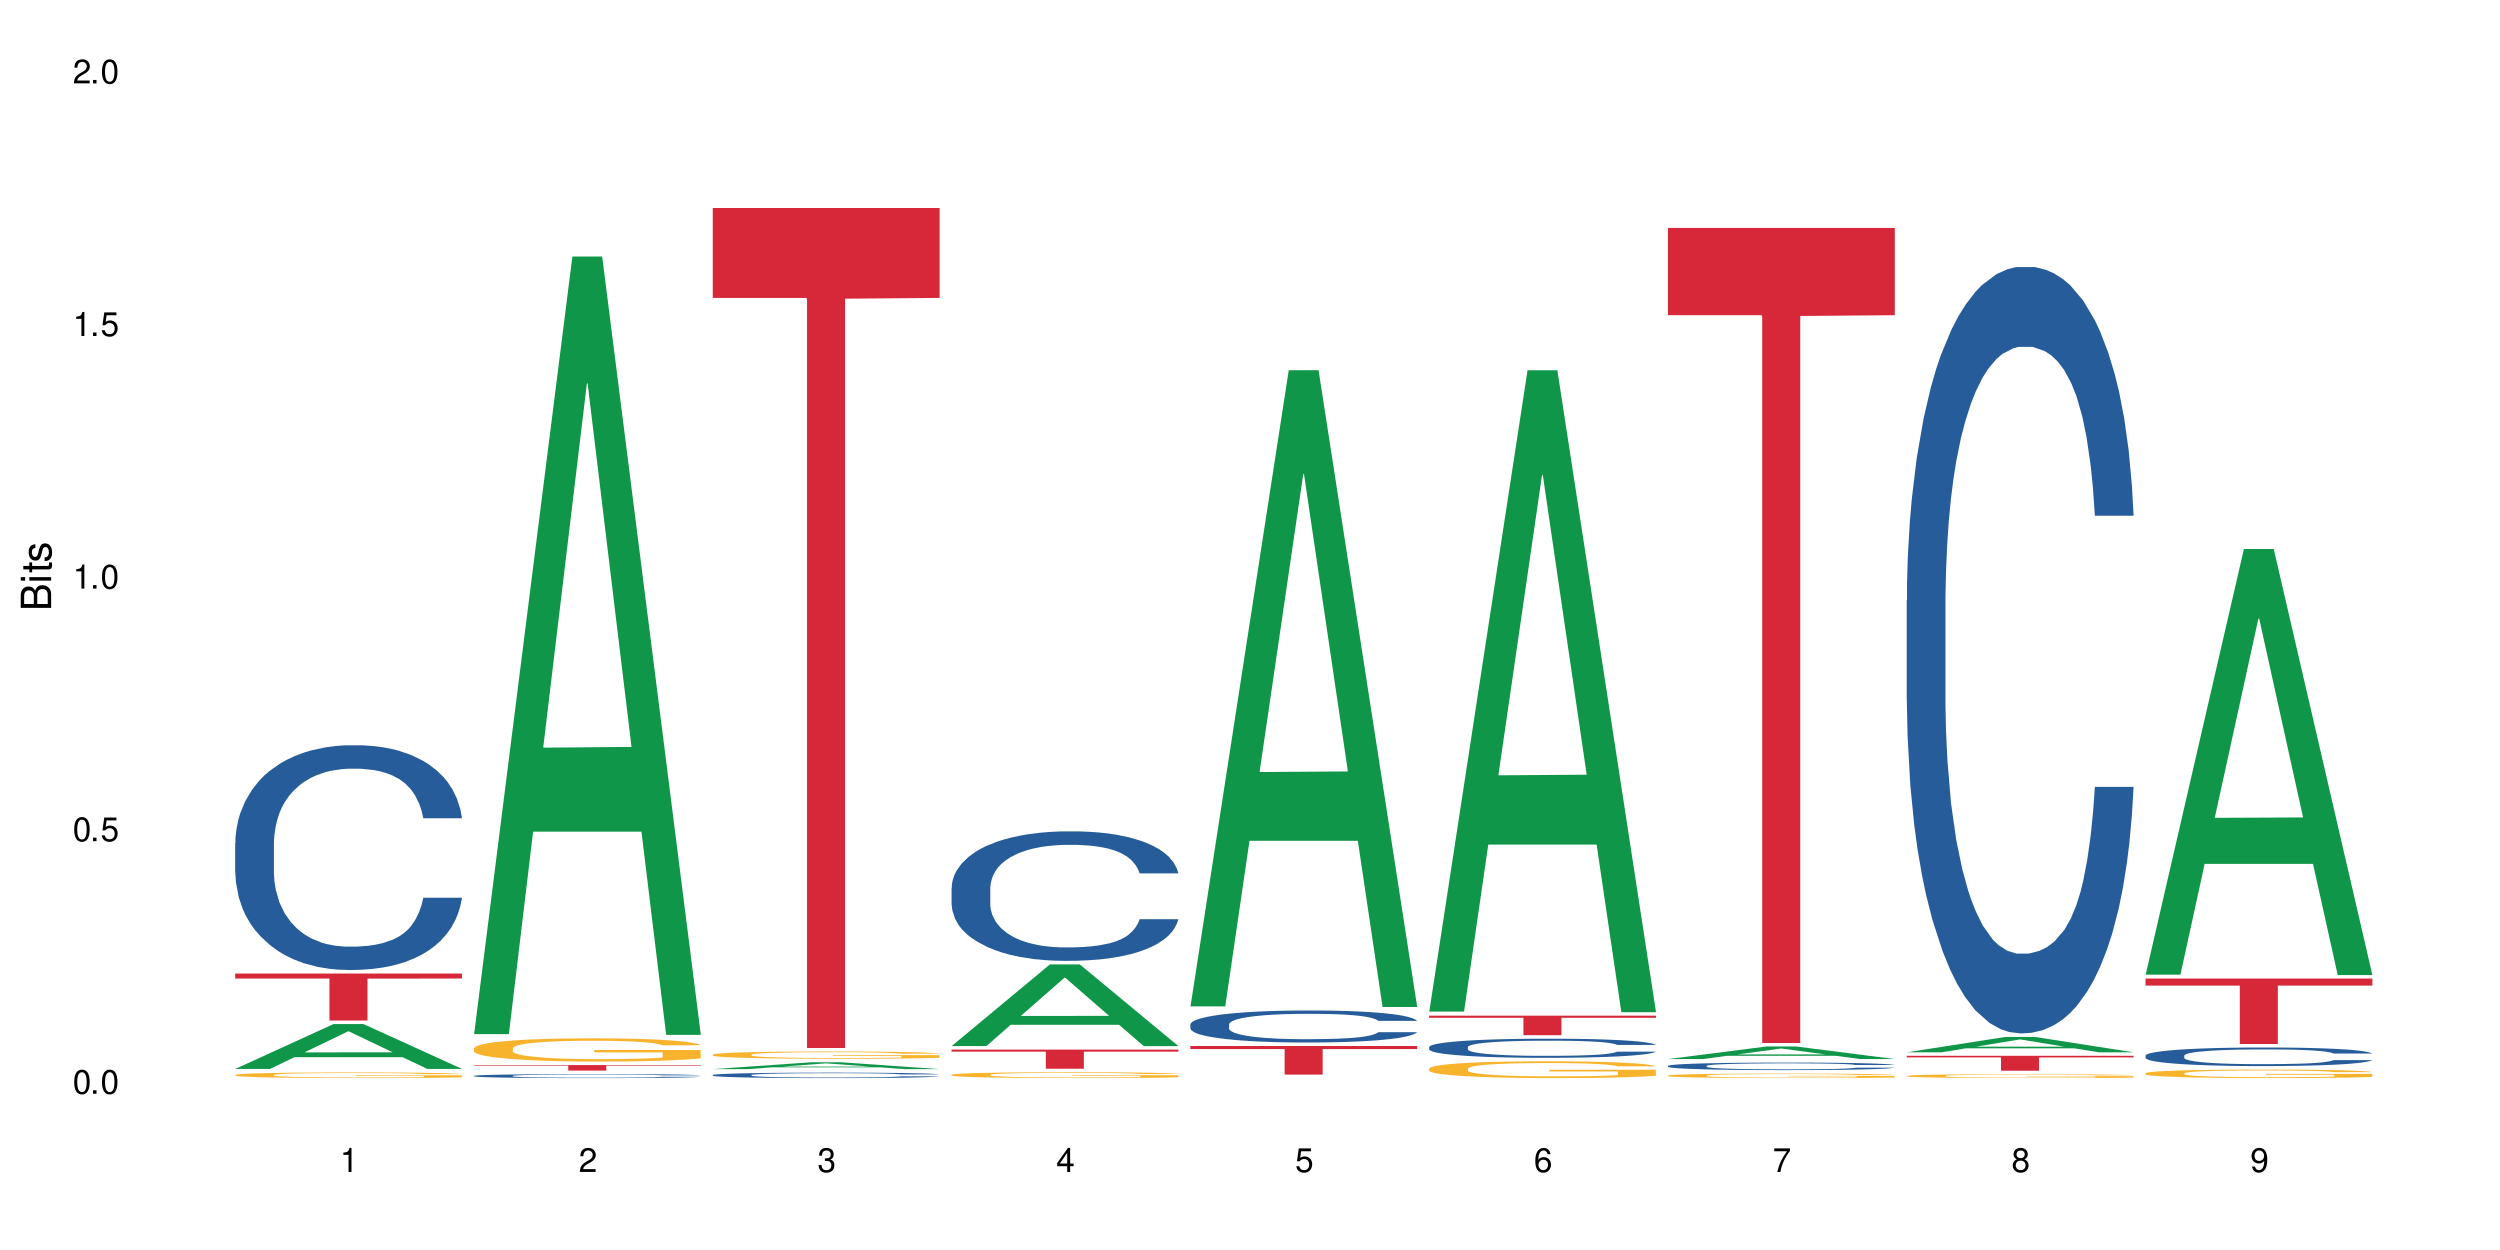 <?xml version="1.0" encoding="UTF-8"?>
<svg xmlns="http://www.w3.org/2000/svg" xmlns:xlink="http://www.w3.org/1999/xlink" width="720" height="360" viewBox="0 0 720 360">
<defs>
<g>
<g id="glyph-0-0">
</g>
<g id="glyph-0-1">
<path d="M 2.641 -6.938 C 2 -6.938 1.422 -6.656 1.078 -6.172 C 0.641 -5.562 0.406 -4.641 0.406 -3.359 C 0.406 -1.016 1.188 0.219 2.641 0.219 C 4.078 0.219 4.859 -1.016 4.859 -3.297 C 4.859 -4.641 4.656 -5.547 4.203 -6.172 C 3.844 -6.656 3.281 -6.938 2.641 -6.938 Z M 2.641 -6.188 C 3.547 -6.188 4 -5.25 4 -3.375 C 4 -1.406 3.562 -0.484 2.625 -0.484 C 1.734 -0.484 1.281 -1.438 1.281 -3.344 C 1.281 -5.25 1.734 -6.188 2.641 -6.188 Z M 2.641 -6.188 "/>
</g>
<g id="glyph-0-2">
<path d="M 1.828 -1 L 0.828 -1 L 0.828 0 L 1.828 0 Z M 1.828 -1 "/>
</g>
<g id="glyph-0-3">
<path d="M 4.562 -6.797 L 1.062 -6.797 L 0.547 -3.094 L 1.328 -3.094 C 1.719 -3.562 2.047 -3.734 2.578 -3.734 C 3.484 -3.734 4.062 -3.109 4.062 -2.094 C 4.062 -1.125 3.484 -0.531 2.578 -0.531 C 1.828 -0.531 1.375 -0.906 1.188 -1.672 L 0.328 -1.672 C 0.453 -1.109 0.547 -0.844 0.75 -0.594 C 1.125 -0.078 1.828 0.219 2.594 0.219 C 3.969 0.219 4.922 -0.781 4.922 -2.219 C 4.922 -3.562 4.031 -4.484 2.719 -4.484 C 2.25 -4.484 1.859 -4.359 1.469 -4.062 L 1.734 -5.969 L 4.562 -5.969 Z M 4.562 -6.797 "/>
</g>
<g id="glyph-0-4">
<path d="M 2.484 -4.938 L 2.484 0 L 3.328 0 L 3.328 -6.938 L 2.766 -6.938 C 2.469 -5.875 2.281 -5.734 0.984 -5.562 L 0.984 -4.938 Z M 2.484 -4.938 "/>
</g>
<g id="glyph-0-5">
<path d="M 4.859 -0.828 L 1.281 -0.828 C 1.359 -1.406 1.672 -1.781 2.5 -2.281 L 3.469 -2.828 C 4.406 -3.344 4.906 -4.062 4.906 -4.906 C 4.906 -5.484 4.672 -6.031 4.266 -6.406 C 3.859 -6.766 3.375 -6.938 2.719 -6.938 C 1.859 -6.938 1.219 -6.625 0.844 -6.031 C 0.609 -5.672 0.5 -5.234 0.484 -4.531 L 1.328 -4.531 C 1.359 -5.016 1.406 -5.281 1.531 -5.516 C 1.75 -5.938 2.188 -6.203 2.703 -6.203 C 3.469 -6.203 4.031 -5.641 4.031 -4.891 C 4.031 -4.344 3.719 -3.859 3.125 -3.516 L 2.234 -3 C 0.812 -2.172 0.406 -1.531 0.328 -0.016 L 4.859 -0.016 Z M 4.859 -0.828 "/>
</g>
<g id="glyph-0-6">
<path d="M 2.125 -3.188 L 2.578 -3.188 C 3.5 -3.188 3.984 -2.766 3.984 -1.922 C 3.984 -1.062 3.469 -0.531 2.594 -0.531 C 1.656 -0.531 1.203 -1 1.156 -2.016 L 0.312 -2.016 C 0.344 -1.453 0.438 -1.094 0.609 -0.781 C 0.953 -0.109 1.625 0.219 2.547 0.219 C 3.953 0.219 4.859 -0.625 4.859 -1.938 C 4.859 -2.828 4.516 -3.297 3.703 -3.594 C 4.344 -3.844 4.656 -4.328 4.656 -5.031 C 4.656 -6.219 3.875 -6.938 2.578 -6.938 C 1.203 -6.938 0.484 -6.172 0.453 -4.703 L 1.297 -4.703 C 1.312 -5.125 1.344 -5.359 1.453 -5.578 C 1.641 -5.969 2.062 -6.203 2.594 -6.203 C 3.344 -6.203 3.797 -5.75 3.797 -5 C 3.797 -4.516 3.609 -4.219 3.25 -4.047 C 3.016 -3.953 2.703 -3.922 2.125 -3.906 Z M 2.125 -3.188 "/>
</g>
<g id="glyph-0-7">
<path d="M 3.141 -1.672 L 3.141 0 L 3.984 0 L 3.984 -1.672 L 4.984 -1.672 L 4.984 -2.438 L 3.984 -2.438 L 3.984 -6.938 L 3.359 -6.938 L 0.266 -2.578 L 0.266 -1.672 Z M 3.141 -2.438 L 1 -2.438 L 3.141 -5.5 Z M 3.141 -2.438 "/>
</g>
<g id="glyph-0-8">
<path d="M 4.781 -5.125 C 4.609 -6.266 3.891 -6.938 2.844 -6.938 C 2.094 -6.938 1.422 -6.578 1.031 -5.953 C 0.594 -5.266 0.406 -4.422 0.406 -3.172 C 0.406 -2 0.578 -1.25 0.984 -0.641 C 1.359 -0.078 1.953 0.219 2.703 0.219 C 3.984 0.219 4.922 -0.75 4.922 -2.094 C 4.922 -3.375 4.062 -4.281 2.844 -4.281 C 2.172 -4.281 1.641 -4.031 1.281 -3.516 C 1.281 -5.234 1.828 -6.188 2.797 -6.188 C 3.391 -6.188 3.797 -5.797 3.938 -5.125 Z M 2.734 -3.531 C 3.547 -3.531 4.062 -2.953 4.062 -2.031 C 4.062 -1.156 3.484 -0.531 2.703 -0.531 C 1.922 -0.531 1.328 -1.188 1.328 -2.078 C 1.328 -2.938 1.906 -3.531 2.734 -3.531 Z M 2.734 -3.531 "/>
</g>
<g id="glyph-0-9">
<path d="M 4.984 -6.797 L 0.438 -6.797 L 0.438 -5.969 L 4.109 -5.969 C 2.5 -3.656 1.828 -2.234 1.328 0 L 2.219 0 C 2.594 -2.172 3.453 -4.047 4.984 -6.094 Z M 4.984 -6.797 "/>
</g>
<g id="glyph-0-10">
<path d="M 3.75 -3.656 C 4.469 -4.094 4.688 -4.438 4.688 -5.078 C 4.688 -6.172 3.844 -6.938 2.641 -6.938 C 1.438 -6.938 0.594 -6.172 0.594 -5.094 C 0.594 -4.438 0.812 -4.094 1.516 -3.656 C 0.734 -3.266 0.359 -2.703 0.359 -1.922 C 0.359 -0.656 1.281 0.219 2.641 0.219 C 3.984 0.219 4.922 -0.656 4.922 -1.922 C 4.922 -2.703 4.531 -3.266 3.75 -3.656 Z M 2.641 -6.188 C 3.359 -6.188 3.812 -5.75 3.812 -5.062 C 3.812 -4.406 3.344 -3.984 2.641 -3.984 C 1.922 -3.984 1.453 -4.406 1.453 -5.078 C 1.453 -5.75 1.922 -6.188 2.641 -6.188 Z M 2.641 -3.266 C 3.484 -3.266 4.062 -2.719 4.062 -1.906 C 4.062 -1.078 3.484 -0.531 2.625 -0.531 C 1.797 -0.531 1.219 -1.094 1.219 -1.906 C 1.219 -2.719 1.781 -3.266 2.641 -3.266 Z M 2.641 -3.266 "/>
</g>
<g id="glyph-0-11">
<path d="M 0.516 -1.578 C 0.672 -0.453 1.406 0.219 2.438 0.219 C 3.188 0.219 3.859 -0.141 4.266 -0.766 C 4.688 -1.453 4.891 -2.297 4.891 -3.547 C 4.891 -4.719 4.703 -5.453 4.312 -6.078 C 3.938 -6.641 3.344 -6.938 2.594 -6.938 C 1.297 -6.938 0.359 -5.969 0.359 -4.625 C 0.359 -3.344 1.234 -2.453 2.453 -2.453 C 3.094 -2.453 3.578 -2.672 4.016 -3.203 C 4 -1.484 3.469 -0.531 2.5 -0.531 C 1.906 -0.531 1.484 -0.906 1.359 -1.578 Z M 2.578 -6.203 C 3.375 -6.203 3.969 -5.531 3.969 -4.641 C 3.969 -3.797 3.391 -3.188 2.547 -3.188 C 1.734 -3.188 1.234 -3.766 1.234 -4.688 C 1.234 -5.562 1.797 -6.203 2.578 -6.203 Z M 2.578 -6.203 "/>
</g>
<g id="glyph-1-0">
</g>
<g id="glyph-1-1">
<path d="M 0 -0.953 L 0 -4.891 C 0 -5.719 -0.234 -6.344 -0.734 -6.797 C -1.188 -7.234 -1.812 -7.469 -2.5 -7.469 C -3.547 -7.469 -4.188 -7 -4.625 -5.875 C -4.984 -6.688 -5.625 -7.094 -6.531 -7.094 C -7.172 -7.094 -7.734 -6.859 -8.141 -6.391 C -8.562 -5.922 -8.75 -5.344 -8.75 -4.5 L -8.75 -0.953 Z M -4.984 -2.062 L -7.766 -2.062 L -7.766 -4.219 C -7.766 -4.844 -7.688 -5.203 -7.453 -5.5 C -7.219 -5.812 -6.859 -5.969 -6.375 -5.969 C -5.891 -5.969 -5.531 -5.812 -5.297 -5.5 C -5.062 -5.203 -4.984 -4.844 -4.984 -4.219 Z M -0.984 -2.062 L -4 -2.062 L -4 -4.781 C -4 -5.766 -3.438 -6.359 -2.484 -6.359 C -1.547 -6.359 -0.984 -5.766 -0.984 -4.781 Z M -0.984 -2.062 "/>
</g>
<g id="glyph-1-2">
<path d="M -6.281 -1.797 L -6.281 -0.797 L 0 -0.797 L 0 -1.797 Z M -8.75 -1.797 L -8.75 -0.797 L -7.484 -0.797 L -7.484 -1.797 Z M -8.75 -1.797 "/>
</g>
<g id="glyph-1-3">
<path d="M -6.281 -3.047 L -6.281 -2.016 L -8.016 -2.016 L -8.016 -1.016 L -6.281 -1.016 L -6.281 -0.172 L -5.469 -0.172 L -5.469 -1.016 L -0.719 -1.016 C -0.078 -1.016 0.281 -1.453 0.281 -2.234 C 0.281 -2.5 0.25 -2.719 0.188 -3.047 L -0.641 -3.047 C -0.609 -2.906 -0.594 -2.766 -0.594 -2.562 C -0.594 -2.141 -0.719 -2.016 -1.156 -2.016 L -5.469 -2.016 L -5.469 -3.047 Z M -6.281 -3.047 "/>
</g>
<g id="glyph-1-4">
<path d="M -4.531 -5.25 C -5.766 -5.25 -6.469 -4.422 -6.469 -2.969 C -6.469 -1.516 -5.719 -0.562 -4.547 -0.562 C -3.562 -0.562 -3.094 -1.062 -2.734 -2.562 L -2.516 -3.484 C -2.344 -4.188 -2.094 -4.469 -1.641 -4.469 C -1.047 -4.469 -0.641 -3.875 -0.641 -3 C -0.641 -2.453 -0.797 -2 -1.062 -1.75 C -1.25 -1.594 -1.422 -1.531 -1.875 -1.469 L -1.875 -0.406 C -0.422 -0.453 0.281 -1.266 0.281 -2.922 C 0.281 -4.5 -0.5 -5.516 -1.719 -5.516 C -2.656 -5.516 -3.172 -4.984 -3.469 -3.734 L -3.703 -2.766 C -3.891 -1.953 -4.156 -1.609 -4.594 -1.609 C -5.188 -1.609 -5.547 -2.125 -5.547 -2.938 C -5.547 -3.75 -5.203 -4.172 -4.531 -4.203 Z M -4.531 -5.25 "/>
</g>
</g>
</defs>
<rect x="-72" y="-36" width="864" height="432" fill="rgb(100%, 100%, 100%)" fill-opacity="1"/>
<path fill-rule="nonzero" fill="rgb(6.275%, 58.824%, 28.235%)" fill-opacity="1" d="M 67.73 307.848 L 67.801 307.836 L 96.07 294.922 L 104.656 294.922 L 133.066 307.859 L 123.082 307.859 L 115.965 304.48 L 84.762 304.48 L 77.781 307.848 L 67.73 307.848 L 87.766 303.086 L 113.102 303.074 L 100.469 297.035 L 100.328 297.023 L 100.188 297.059 L 87.695 303.074 L 87.766 303.086 Z M 67.73 307.848 "/>
<path fill-rule="nonzero" fill="rgb(14.51%, 36.078%, 60%)" fill-opacity="1" d="M 67.73 242.812 L 67.812 242.754 L 67.812 241.332 L 68.051 239.086 L 68.605 236.246 L 69.164 234.297 L 70.598 230.805 L 72.59 227.434 L 74.664 224.832 L 76.176 223.293 L 77.531 222.109 L 80.637 219.922 L 82.629 218.797 L 84.781 217.793 L 87.41 216.789 L 89.324 216.195 L 93.625 215.25 L 96.812 214.836 L 99.281 214.656 L 104.621 214.656 L 107.809 214.895 L 110.117 215.191 L 112.668 215.664 L 114.82 216.195 L 118.562 217.496 L 121.91 219.152 L 123.426 220.098 L 125.816 221.934 L 127.648 223.707 L 128.922 225.246 L 130.355 227.434 L 131.629 230.094 L 132.586 233.113 L 133.066 235.656 L 121.91 235.656 L 121.352 233.289 L 120.715 231.457 L 119.52 229.031 L 118.324 227.316 L 116.652 225.602 L 115.137 224.477 L 113.066 223.352 L 111.234 222.645 L 109.32 222.109 L 107.488 221.754 L 103.984 221.402 L 99.922 221.402 L 98.406 221.52 L 95.297 221.992 L 93.625 222.406 L 91.234 223.234 L 89.562 224.004 L 87.57 225.188 L 86.215 226.191 L 84.543 227.73 L 83.348 229.09 L 81.992 231.043 L 81.195 232.52 L 80.48 234.176 L 79.84 236.129 L 79.363 238.199 L 79.043 240.387 L 78.887 242.516 L 78.887 251.684 L 79.043 253.812 L 79.441 256.297 L 80.48 259.906 L 81.992 263.039 L 83.746 265.523 L 85.418 267.301 L 86.375 268.129 L 87.648 269.074 L 89.641 270.258 L 92.512 271.441 L 94.184 271.914 L 96.734 272.387 L 99.363 272.621 L 102.867 272.621 L 105.977 272.387 L 108.047 272.09 L 110.199 271.617 L 113.145 270.613 L 114.98 269.664 L 116.57 268.543 L 117.766 267.418 L 118.562 266.473 L 119.758 264.637 L 120.715 262.625 L 121.434 260.555 L 121.91 258.547 L 133.066 258.547 L 132.586 260.91 L 131.871 263.219 L 131.152 264.934 L 130.039 267.004 L 128.762 268.836 L 126.93 270.906 L 125.418 272.27 L 123.426 273.746 L 121.59 274.871 L 119.602 275.875 L 116.652 277.059 L 114.738 277.648 L 112.668 278.184 L 110.199 278.656 L 107.09 279.07 L 103.746 279.305 L 100.637 279.367 L 97.289 279.246 L 94.82 279.012 L 91.555 278.477 L 87.492 277.414 L 84.543 276.289 L 82.23 275.164 L 80.238 273.984 L 78.008 272.387 L 75.141 269.785 L 73.387 267.773 L 72.191 266.117 L 70.84 263.809 L 69.883 261.738 L 68.766 258.426 L 67.969 254.227 L 67.73 250.973 Z M 67.73 242.812 "/>
<path fill-rule="nonzero" fill="rgb(96.863%, 70.196%, 16.863%)" fill-opacity="1" d="M 67.73 309.562 L 67.812 309.559 L 67.812 309.531 L 68.129 309.465 L 68.926 309.371 L 69.961 309.297 L 71.078 309.238 L 71.793 309.207 L 72.988 309.16 L 74.023 309.129 L 76.656 309.062 L 80 309 L 81.832 308.973 L 83.906 308.945 L 86.852 308.918 L 88.207 308.91 L 92.352 308.883 L 97.051 308.871 L 102.23 308.867 L 104.621 308.867 L 107.887 308.871 L 112.348 308.891 L 114.898 308.902 L 116.891 308.918 L 118.961 308.938 L 121.512 308.969 L 123.902 309.004 L 125.816 309.039 L 127.727 309.082 L 129.32 309.133 L 130.676 309.184 L 131.871 309.246 L 132.586 309.297 L 133.066 309.348 L 121.988 309.348 L 121.352 309.297 L 120.637 309.258 L 119.441 309.207 L 118.246 309.172 L 117.051 309.145 L 114.82 309.105 L 112.906 309.082 L 110.516 309.062 L 108.207 309.047 L 105.578 309.039 L 103.984 309.035 L 99.762 309.035 L 95.938 309.047 L 93.707 309.059 L 92.113 309.07 L 89.879 309.094 L 88.527 309.109 L 87.73 309.121 L 85.34 309.168 L 83.746 309.211 L 82.871 309.238 L 81.754 309.281 L 80.957 309.324 L 80.082 309.383 L 79.602 309.426 L 78.965 309.527 L 78.887 309.793 L 79.125 309.852 L 79.602 309.91 L 80.238 309.965 L 81.195 310.02 L 82.152 310.062 L 83.824 310.121 L 85.258 310.16 L 86.375 310.188 L 88.527 310.227 L 89.402 310.238 L 91.473 310.266 L 93.625 310.285 L 96.254 310.305 L 98.246 310.312 L 101.434 310.32 L 105.496 310.32 L 110.277 310.312 L 113.305 310.301 L 115.379 310.289 L 116.73 310.277 L 118.406 310.262 L 119.602 310.246 L 120.715 310.23 L 122.07 310.207 L 122.07 309.852 L 102.391 309.848 L 102.391 309.684 L 132.984 309.68 L 133.066 310.262 L 131.391 310.301 L 129.32 310.34 L 127.328 310.371 L 125.258 310.395 L 122.309 310.422 L 119.918 310.441 L 116.254 310.461 L 112.906 310.477 L 109.402 310.484 L 106.293 310.488 L 99.363 310.488 L 95.855 310.477 L 93.066 310.465 L 90.52 310.453 L 87.969 310.434 L 84.781 310.402 L 82.711 310.375 L 80.559 310.344 L 78.406 310.309 L 76.496 310.266 L 75.219 310.234 L 73.945 310.199 L 72.59 310.156 L 71.316 310.105 L 70.359 310.059 L 69.484 310.008 L 68.848 309.957 L 68.211 309.891 L 67.891 309.84 L 67.73 309.793 Z M 67.73 309.562 "/>
<path fill-rule="nonzero" fill="rgb(83.922%, 15.686%, 22.353%)" fill-opacity="1" d="M 67.73 280.371 L 133.066 280.371 L 133.066 281.82 L 105.836 281.836 L 105.836 293.914 L 94.879 293.914 L 94.879 281.848 L 94.723 281.82 L 67.73 281.82 Z M 67.73 280.371 "/>
<path fill-rule="nonzero" fill="rgb(6.275%, 58.824%, 28.235%)" fill-opacity="1" d="M 136.504 297.828 L 136.574 297.617 L 164.844 73.879 L 173.43 73.879 L 201.836 298.039 L 191.855 298.039 L 184.738 239.523 L 153.535 239.523 L 146.555 297.828 L 136.504 297.828 L 156.535 215.32 L 181.875 215.109 L 169.242 110.504 L 169.102 110.293 L 168.961 110.922 L 156.469 215.109 L 156.535 215.32 Z M 136.504 297.828 "/>
<path fill-rule="nonzero" fill="rgb(14.51%, 36.078%, 60%)" fill-opacity="1" d="M 136.504 309.844 L 136.582 309.844 L 136.582 309.816 L 136.824 309.777 L 137.379 309.727 L 137.938 309.691 L 139.371 309.629 L 141.363 309.57 L 143.434 309.523 L 144.949 309.496 L 146.305 309.477 L 149.41 309.438 L 151.402 309.418 L 153.555 309.398 L 156.184 309.383 L 158.098 309.371 L 162.398 309.355 L 165.586 309.348 L 168.055 309.344 L 173.395 309.344 L 176.582 309.348 L 178.891 309.355 L 181.441 309.363 L 183.594 309.371 L 187.336 309.395 L 190.684 309.426 L 192.195 309.441 L 194.586 309.473 L 196.418 309.504 L 197.695 309.531 L 199.129 309.57 L 200.402 309.617 L 201.359 309.672 L 201.836 309.715 L 190.684 309.715 L 190.125 309.676 L 189.488 309.641 L 188.293 309.598 L 187.098 309.57 L 185.426 309.539 L 183.91 309.52 L 181.84 309.5 L 180.008 309.484 L 178.094 309.477 L 176.262 309.469 L 172.758 309.465 L 167.18 309.465 L 164.07 309.473 L 162.398 309.48 L 160.008 309.496 L 158.336 309.512 L 156.344 309.531 L 154.988 309.547 L 153.316 309.574 L 152.121 309.602 L 150.766 309.633 L 149.969 309.66 L 149.25 309.691 L 148.613 309.723 L 148.137 309.762 L 147.816 309.801 L 147.66 309.836 L 147.66 310 L 147.816 310.039 L 148.215 310.082 L 149.25 310.145 L 150.766 310.199 L 152.52 310.246 L 154.191 310.277 L 155.148 310.289 L 156.422 310.309 L 158.414 310.328 L 161.281 310.352 L 162.957 310.359 L 165.504 310.367 L 168.137 310.371 L 171.641 310.371 L 174.746 310.367 L 176.82 310.359 L 178.973 310.352 L 181.918 310.336 L 183.75 310.316 L 185.344 310.297 L 186.539 310.277 L 187.336 310.262 L 188.531 310.23 L 189.488 310.195 L 190.203 310.156 L 190.684 310.121 L 201.836 310.121 L 201.359 310.164 L 200.645 310.203 L 199.926 310.234 L 198.809 310.27 L 197.535 310.305 L 195.703 310.34 L 194.188 310.363 L 192.195 310.391 L 190.363 310.41 L 188.371 310.43 L 185.426 310.449 L 183.512 310.461 L 181.441 310.469 L 178.973 310.477 L 175.863 310.484 L 172.516 310.488 L 166.062 310.488 L 163.594 310.484 L 160.328 310.473 L 156.262 310.457 L 153.316 310.434 L 151.004 310.414 L 149.012 310.395 L 146.781 310.367 L 143.914 310.32 L 142.16 310.285 L 140.965 310.254 L 139.609 310.215 L 138.656 310.18 L 137.539 310.121 L 136.742 310.047 L 136.504 309.988 Z M 136.504 309.844 "/>
<path fill-rule="nonzero" fill="rgb(96.863%, 70.196%, 16.863%)" fill-opacity="1" d="M 136.504 301.906 L 136.582 301.902 L 136.582 301.777 L 136.902 301.504 L 137.699 301.125 L 138.734 300.812 L 139.852 300.57 L 140.566 300.441 L 141.762 300.258 L 142.797 300.125 L 145.426 299.852 L 148.773 299.594 L 150.605 299.484 L 152.68 299.379 L 155.625 299.266 L 156.98 299.223 L 161.125 299.125 L 165.824 299.062 L 171.004 299.043 L 173.395 299.051 L 176.66 299.074 L 181.121 299.141 L 183.672 299.203 L 185.664 299.266 L 187.734 299.344 L 190.285 299.465 L 192.676 299.613 L 194.586 299.758 L 196.5 299.941 L 198.094 300.137 L 199.449 300.352 L 200.645 300.605 L 201.359 300.82 L 201.836 301.035 L 190.762 301.035 L 190.125 300.82 L 189.41 300.656 L 188.215 300.453 L 187.02 300.309 L 185.824 300.191 L 183.594 300.031 L 181.68 299.934 L 179.289 299.852 L 176.98 299.793 L 174.348 299.758 L 172.758 299.746 L 168.535 299.746 L 164.707 299.789 L 162.477 299.836 L 160.883 299.887 L 158.652 299.977 L 157.301 300.051 L 156.504 300.102 L 154.113 300.289 L 152.52 300.461 L 151.641 300.574 L 150.527 300.758 L 149.73 300.926 L 148.852 301.168 L 148.375 301.352 L 147.738 301.766 L 147.66 302.863 L 147.898 303.098 L 148.375 303.348 L 149.012 303.566 L 149.969 303.801 L 150.926 303.977 L 152.598 304.215 L 154.031 304.371 L 155.148 304.477 L 157.301 304.641 L 158.176 304.695 L 160.246 304.805 L 162.398 304.891 L 165.027 304.965 L 167.02 305 L 170.207 305.031 L 174.27 305.031 L 179.051 304.996 L 182.078 304.945 L 184.148 304.898 L 185.504 304.855 L 187.176 304.789 L 188.371 304.727 L 189.488 304.66 L 190.844 304.555 L 190.844 303.098 L 171.164 303.09 L 171.164 302.406 L 201.758 302.402 L 201.836 304.789 L 200.164 304.953 L 198.094 305.109 L 196.102 305.234 L 194.031 305.336 L 191.082 305.453 L 188.691 305.527 L 185.027 305.613 L 181.68 305.668 L 178.176 305.703 L 175.066 305.723 L 171.402 305.727 L 168.137 305.715 L 164.629 305.68 L 161.84 305.629 L 159.289 305.57 L 156.742 305.488 L 153.555 305.363 L 151.484 305.258 L 149.332 305.129 L 147.18 304.977 L 145.27 304.812 L 143.992 304.684 L 142.719 304.539 L 141.363 304.355 L 140.09 304.148 L 139.133 303.957 L 138.258 303.742 L 137.617 303.543 L 136.98 303.27 L 136.664 303.047 L 136.504 302.859 Z M 136.504 301.906 "/>
<path fill-rule="nonzero" fill="rgb(83.922%, 15.686%, 22.353%)" fill-opacity="1" d="M 136.504 306.734 L 201.836 306.734 L 201.836 306.906 L 174.609 306.906 L 174.609 308.34 L 163.652 308.34 L 163.652 306.91 L 163.496 306.906 L 136.504 306.906 Z M 136.504 306.734 "/>
<path fill-rule="nonzero" fill="rgb(6.275%, 58.824%, 28.235%)" fill-opacity="1" d="M 205.277 307.91 L 205.348 307.91 L 233.617 305.93 L 242.203 305.93 L 270.609 307.914 L 260.629 307.914 L 253.508 307.395 L 222.309 307.395 L 215.328 307.91 L 205.277 307.91 L 225.309 307.18 L 250.648 307.18 L 238.012 306.254 L 237.875 306.254 L 237.734 306.258 L 225.238 307.18 L 225.309 307.18 Z M 205.277 307.91 "/>
<path fill-rule="nonzero" fill="rgb(14.51%, 36.078%, 60%)" fill-opacity="1" d="M 205.277 309.602 L 205.355 309.602 L 205.355 309.566 L 205.594 309.512 L 206.152 309.441 L 206.711 309.395 L 208.145 309.312 L 210.137 309.23 L 212.207 309.168 L 213.723 309.129 L 215.078 309.102 L 218.184 309.047 L 220.176 309.02 L 222.328 308.996 L 224.957 308.973 L 226.867 308.957 L 231.172 308.934 L 234.359 308.922 L 236.828 308.918 L 242.168 308.918 L 245.352 308.926 L 247.664 308.934 L 250.215 308.945 L 252.363 308.957 L 256.109 308.988 L 259.457 309.027 L 260.969 309.051 L 263.359 309.098 L 265.191 309.141 L 266.469 309.176 L 267.902 309.23 L 269.176 309.293 L 270.133 309.367 L 270.609 309.43 L 259.457 309.43 L 258.898 309.371 L 258.262 309.328 L 257.066 309.27 L 255.871 309.227 L 254.195 309.184 L 252.684 309.156 L 250.613 309.129 L 248.777 309.113 L 246.867 309.102 L 245.035 309.09 L 241.527 309.082 L 237.465 309.082 L 235.953 309.086 L 232.844 309.098 L 231.172 309.105 L 228.781 309.129 L 227.109 309.145 L 225.117 309.176 L 223.762 309.199 L 222.09 309.238 L 220.895 309.27 L 219.539 309.316 L 218.742 309.352 L 218.023 309.395 L 217.387 309.441 L 216.91 309.492 L 216.59 309.543 L 216.43 309.594 L 216.43 309.816 L 216.59 309.871 L 216.988 309.93 L 218.023 310.016 L 219.539 310.094 L 221.293 310.152 L 222.965 310.195 L 223.922 310.219 L 225.195 310.238 L 227.188 310.27 L 230.055 310.297 L 231.73 310.309 L 234.277 310.32 L 236.906 310.328 L 240.414 310.328 L 243.52 310.32 L 245.594 310.312 L 247.742 310.301 L 250.691 310.277 L 252.523 310.254 L 254.117 310.227 L 255.312 310.199 L 256.109 310.176 L 257.305 310.133 L 258.262 310.082 L 258.977 310.035 L 259.457 309.984 L 270.609 309.984 L 270.133 310.043 L 269.414 310.098 L 268.699 310.141 L 267.582 310.191 L 266.309 310.234 L 264.477 310.285 L 262.961 310.316 L 260.969 310.355 L 259.137 310.379 L 257.145 310.406 L 254.195 310.434 L 252.285 310.449 L 250.215 310.461 L 247.742 310.473 L 244.637 310.484 L 241.289 310.488 L 234.836 310.488 L 232.367 310.48 L 229.098 310.469 L 225.035 310.441 L 222.09 310.414 L 219.777 310.387 L 217.785 310.359 L 215.555 310.32 L 212.688 310.258 L 210.934 310.207 L 209.738 310.168 L 208.383 310.113 L 207.426 310.062 L 206.312 309.98 L 205.516 309.879 L 205.277 309.801 Z M 205.277 309.602 "/>
<path fill-rule="nonzero" fill="rgb(96.863%, 70.196%, 16.863%)" fill-opacity="1" d="M 205.277 303.727 L 205.355 303.727 L 205.355 303.688 L 205.676 303.602 L 206.473 303.484 L 207.508 303.387 L 208.621 303.309 L 209.34 303.27 L 210.535 303.211 L 211.57 303.168 L 214.199 303.082 L 217.547 303.004 L 219.379 302.969 L 221.449 302.938 L 224.398 302.898 L 225.754 302.887 L 229.895 302.855 L 234.598 302.836 L 239.777 302.832 L 242.168 302.832 L 245.434 302.84 L 249.895 302.863 L 252.445 302.879 L 254.438 302.898 L 256.508 302.926 L 259.059 302.961 L 261.449 303.008 L 263.359 303.055 L 265.273 303.113 L 266.867 303.172 L 268.219 303.238 L 269.414 303.32 L 270.133 303.387 L 270.609 303.453 L 259.535 303.453 L 258.898 303.387 L 258.18 303.336 L 256.984 303.273 L 255.789 303.227 L 254.594 303.191 L 252.363 303.141 L 250.453 303.109 L 248.062 303.082 L 245.75 303.066 L 243.121 303.055 L 241.527 303.051 L 237.305 303.051 L 233.48 303.062 L 231.25 303.078 L 229.656 303.094 L 227.426 303.125 L 226.07 303.145 L 225.273 303.16 L 222.883 303.223 L 221.293 303.273 L 220.414 303.312 L 219.301 303.367 L 218.504 303.418 L 217.625 303.496 L 217.148 303.555 L 216.512 303.684 L 216.43 304.027 L 216.672 304.102 L 217.148 304.18 L 217.785 304.246 L 218.742 304.32 L 219.699 304.375 L 221.371 304.449 L 222.805 304.5 L 223.922 304.531 L 226.07 304.586 L 226.949 304.602 L 229.02 304.637 L 231.172 304.664 L 233.801 304.688 L 235.793 304.695 L 238.98 304.707 L 243.043 304.707 L 247.824 304.695 L 250.852 304.68 L 252.922 304.664 L 254.277 304.652 L 255.949 304.629 L 257.145 304.609 L 258.262 304.59 L 259.613 304.559 L 259.613 304.102 L 239.934 304.098 L 239.934 303.883 L 270.531 303.883 L 270.609 304.629 L 268.938 304.684 L 266.867 304.73 L 264.875 304.77 L 262.801 304.801 L 259.855 304.84 L 257.465 304.863 L 253.801 304.887 L 250.453 304.906 L 246.945 304.918 L 243.84 304.922 L 240.176 304.926 L 236.906 304.922 L 233.402 304.91 L 230.613 304.895 L 228.062 304.875 L 225.516 304.852 L 222.328 304.809 L 220.254 304.777 L 218.105 304.738 L 215.953 304.688 L 214.039 304.637 L 212.766 304.598 L 211.492 304.551 L 210.137 304.496 L 208.863 304.43 L 207.906 304.371 L 207.027 304.305 L 206.391 304.238 L 205.754 304.152 L 205.438 304.086 L 205.277 304.027 Z M 205.277 303.727 "/>
<path fill-rule="nonzero" fill="rgb(83.922%, 15.686%, 22.353%)" fill-opacity="1" d="M 205.277 59.898 L 270.609 59.898 L 270.609 85.797 L 243.383 86.023 L 243.383 301.824 L 232.426 301.824 L 232.426 86.25 L 232.266 85.797 L 205.277 85.797 Z M 205.277 59.898 "/>
<path fill-rule="nonzero" fill="rgb(6.275%, 58.824%, 28.235%)" fill-opacity="1" d="M 274.051 301.258 L 274.117 301.234 L 302.387 277.738 L 310.973 277.738 L 339.383 301.281 L 329.402 301.281 L 322.281 295.137 L 291.082 295.137 L 284.102 301.258 L 274.051 301.258 L 294.082 292.594 L 319.422 292.57 L 306.785 281.586 L 306.645 281.562 L 306.508 281.629 L 294.012 292.57 L 294.082 292.594 Z M 274.051 301.258 "/>
<path fill-rule="nonzero" fill="rgb(14.51%, 36.078%, 60%)" fill-opacity="1" d="M 274.051 255.668 L 274.129 255.633 L 274.129 254.816 L 274.367 253.52 L 274.926 251.887 L 275.484 250.762 L 276.918 248.75 L 278.91 246.805 L 280.98 245.309 L 282.496 244.422 L 283.848 243.738 L 286.957 242.477 L 288.949 241.832 L 291.102 241.25 L 293.73 240.672 L 295.641 240.332 L 299.945 239.785 L 303.129 239.547 L 305.602 239.445 L 310.938 239.445 L 314.125 239.582 L 316.438 239.75 L 318.984 240.023 L 321.137 240.332 L 324.883 241.082 L 328.23 242.035 L 329.742 242.582 L 332.133 243.637 L 333.965 244.66 L 335.238 245.547 L 336.676 246.805 L 337.949 248.34 L 338.906 250.078 L 339.383 251.543 L 328.23 251.543 L 327.672 250.18 L 327.035 249.125 L 325.84 247.727 L 324.645 246.738 L 322.969 245.75 L 321.457 245.102 L 319.383 244.453 L 317.551 244.047 L 315.641 243.738 L 313.809 243.535 L 310.301 243.328 L 306.238 243.328 L 304.723 243.398 L 301.617 243.672 L 299.945 243.91 L 297.555 244.387 L 295.879 244.828 L 293.887 245.512 L 292.535 246.09 L 290.859 246.977 L 289.664 247.762 L 288.312 248.887 L 287.516 249.738 L 286.797 250.691 L 286.16 251.816 L 285.684 253.008 L 285.363 254.27 L 285.203 255.496 L 285.203 260.781 L 285.363 262.008 L 285.762 263.438 L 286.797 265.52 L 288.312 267.324 L 290.062 268.758 L 291.738 269.777 L 292.691 270.254 L 293.969 270.801 L 295.961 271.484 L 298.828 272.164 L 300.5 272.438 L 303.051 272.711 L 305.68 272.848 L 309.188 272.848 L 312.293 272.711 L 314.363 272.539 L 316.516 272.266 L 319.465 271.688 L 321.297 271.141 L 322.891 270.496 L 324.086 269.848 L 324.883 269.301 L 326.078 268.246 L 327.035 267.086 L 327.75 265.895 L 328.23 264.734 L 339.383 264.734 L 338.906 266.098 L 338.188 267.426 L 337.473 268.414 L 336.355 269.609 L 335.082 270.664 L 333.25 271.859 L 331.734 272.641 L 329.742 273.492 L 327.91 274.141 L 325.918 274.723 L 322.969 275.402 L 321.059 275.742 L 318.984 276.051 L 316.516 276.324 L 313.41 276.562 L 310.062 276.699 L 306.957 276.73 L 303.609 276.664 L 301.141 276.527 L 297.871 276.219 L 293.809 275.605 L 290.859 274.961 L 288.551 274.312 L 286.559 273.629 L 284.328 272.711 L 281.457 271.211 L 279.707 270.051 L 278.512 269.098 L 277.156 267.77 L 276.199 266.574 L 275.086 264.668 L 274.289 262.246 L 274.051 260.371 Z M 274.051 255.668 "/>
<path fill-rule="nonzero" fill="rgb(96.863%, 70.196%, 16.863%)" fill-opacity="1" d="M 274.051 309.523 L 274.129 309.523 L 274.129 309.492 L 274.449 309.422 L 275.246 309.328 L 276.281 309.25 L 277.395 309.188 L 278.113 309.152 L 279.309 309.109 L 280.344 309.074 L 282.973 309.004 L 286.32 308.941 L 288.152 308.91 L 290.223 308.887 L 293.172 308.855 L 294.527 308.844 L 298.668 308.82 L 303.371 308.805 L 308.547 308.801 L 310.938 308.801 L 314.207 308.809 L 318.668 308.824 L 321.219 308.84 L 323.207 308.855 L 325.281 308.875 L 327.832 308.906 L 330.219 308.945 L 332.133 308.98 L 334.043 309.027 L 335.637 309.078 L 336.992 309.133 L 338.188 309.195 L 338.906 309.25 L 339.383 309.305 L 328.309 309.305 L 327.672 309.25 L 326.953 309.207 L 325.758 309.156 L 324.562 309.121 L 323.367 309.09 L 321.137 309.051 L 319.227 309.027 L 316.836 309.004 L 314.523 308.992 L 311.895 308.98 L 310.301 308.977 L 306.078 308.977 L 302.254 308.988 L 300.023 309 L 298.43 309.016 L 296.199 309.035 L 294.844 309.055 L 294.047 309.066 L 291.656 309.117 L 290.062 309.16 L 289.188 309.188 L 288.07 309.234 L 287.273 309.277 L 286.398 309.336 L 285.922 309.383 L 285.285 309.488 L 285.203 309.766 L 285.441 309.824 L 285.922 309.887 L 286.559 309.945 L 287.516 310.004 L 288.469 310.047 L 290.145 310.105 L 291.578 310.148 L 292.691 310.172 L 294.844 310.215 L 295.723 310.23 L 297.793 310.258 L 299.945 310.277 L 302.574 310.297 L 304.566 310.305 L 307.75 310.312 L 311.816 310.312 L 316.598 310.305 L 319.625 310.293 L 321.695 310.281 L 323.051 310.27 L 324.723 310.254 L 325.918 310.238 L 327.035 310.219 L 328.387 310.195 L 328.387 309.824 L 308.707 309.824 L 308.707 309.652 L 339.305 309.648 L 339.383 310.254 L 337.711 310.293 L 335.637 310.336 L 333.645 310.363 L 331.574 310.391 L 328.625 310.422 L 326.238 310.438 L 322.57 310.461 L 319.227 310.473 L 315.719 310.484 L 312.613 310.488 L 305.68 310.488 L 302.176 310.477 L 299.387 310.465 L 296.836 310.449 L 294.285 310.43 L 291.102 310.398 L 289.027 310.371 L 286.875 310.34 L 284.727 310.301 L 282.812 310.258 L 281.539 310.227 L 280.266 310.188 L 278.91 310.145 L 277.633 310.09 L 276.68 310.043 L 275.801 309.988 L 275.164 309.938 L 274.527 309.867 L 274.207 309.812 L 274.051 309.766 Z M 274.051 309.523 "/>
<path fill-rule="nonzero" fill="rgb(83.922%, 15.686%, 22.353%)" fill-opacity="1" d="M 274.051 302.285 L 339.383 302.285 L 339.383 302.875 L 312.152 302.883 L 312.152 307.793 L 301.199 307.793 L 301.199 302.887 L 301.039 302.875 L 274.051 302.875 Z M 274.051 302.285 "/>
<path fill-rule="nonzero" fill="rgb(6.275%, 58.824%, 28.235%)" fill-opacity="1" d="M 342.82 289.848 L 342.891 289.676 L 371.16 106.617 L 379.746 106.617 L 408.156 290.02 L 398.176 290.02 L 391.055 242.145 L 359.852 242.145 L 352.875 289.848 L 342.82 289.848 L 362.855 222.344 L 388.191 222.172 L 375.559 136.582 L 375.418 136.41 L 375.281 136.926 L 362.785 222.172 L 362.855 222.344 Z M 342.82 289.848 "/>
<path fill-rule="nonzero" fill="rgb(14.51%, 36.078%, 60%)" fill-opacity="1" d="M 342.82 295.035 L 342.902 295.027 L 342.902 294.824 L 343.141 294.504 L 343.699 294.102 L 344.258 293.824 L 345.691 293.324 L 347.684 292.848 L 349.754 292.477 L 351.266 292.258 L 352.621 292.086 L 355.73 291.777 L 357.723 291.617 L 359.871 291.473 L 362.5 291.328 L 364.414 291.246 L 368.715 291.109 L 371.902 291.051 L 374.375 291.027 L 379.711 291.027 L 382.898 291.059 L 385.211 291.102 L 387.758 291.168 L 389.91 291.246 L 393.656 291.43 L 397 291.668 L 398.516 291.801 L 400.906 292.062 L 402.738 292.316 L 404.012 292.535 L 405.445 292.848 L 406.723 293.227 L 407.68 293.652 L 408.156 294.016 L 397 294.016 L 396.445 293.68 L 395.805 293.418 L 394.609 293.074 L 393.414 292.828 L 391.742 292.586 L 390.23 292.426 L 388.156 292.266 L 386.324 292.164 L 384.414 292.086 L 382.578 292.039 L 379.074 291.988 L 375.012 291.988 L 373.496 292.004 L 370.391 292.07 L 368.715 292.129 L 366.324 292.246 L 364.652 292.355 L 362.66 292.527 L 361.305 292.668 L 359.633 292.887 L 358.438 293.082 L 357.082 293.359 L 356.285 293.57 L 355.57 293.805 L 354.934 294.082 L 354.453 294.379 L 354.137 294.691 L 353.977 294.992 L 353.977 296.297 L 354.137 296.602 L 354.535 296.957 L 355.57 297.469 L 357.082 297.914 L 358.836 298.27 L 360.508 298.523 L 361.465 298.641 L 362.742 298.773 L 364.734 298.941 L 367.602 299.113 L 369.273 299.18 L 371.824 299.246 L 374.453 299.281 L 377.957 299.281 L 381.066 299.246 L 383.137 299.203 L 385.289 299.137 L 388.238 298.992 L 390.07 298.859 L 391.664 298.699 L 392.859 298.539 L 393.656 298.402 L 394.852 298.145 L 395.805 297.855 L 396.523 297.562 L 397 297.277 L 408.156 297.277 L 407.68 297.613 L 406.961 297.941 L 406.242 298.184 L 405.129 298.48 L 403.852 298.742 L 402.02 299.035 L 400.508 299.23 L 398.516 299.441 L 396.684 299.602 L 394.691 299.742 L 391.742 299.91 L 389.832 299.996 L 387.758 300.07 L 385.289 300.141 L 382.18 300.199 L 378.836 300.23 L 375.727 300.238 L 372.383 300.223 L 369.91 300.188 L 366.645 300.113 L 362.582 299.961 L 359.633 299.801 L 357.324 299.641 L 355.332 299.473 L 353.102 299.246 L 350.23 298.875 L 348.48 298.59 L 347.285 298.352 L 345.93 298.023 L 344.973 297.73 L 343.859 297.258 L 343.062 296.66 L 342.82 296.199 Z M 342.82 295.035 "/>
<path fill-rule="nonzero" fill="rgb(83.922%, 15.686%, 22.353%)" fill-opacity="1" d="M 342.82 301.246 L 408.156 301.246 L 408.156 302.129 L 380.926 302.137 L 380.926 309.484 L 369.973 309.484 L 369.973 302.145 L 369.812 302.129 L 342.82 302.129 Z M 342.82 301.246 "/>
<path fill-rule="nonzero" fill="rgb(6.275%, 58.824%, 28.235%)" fill-opacity="1" d="M 411.594 291.34 L 411.664 291.164 L 439.934 106.629 L 448.52 106.629 L 476.93 291.512 L 466.945 291.512 L 459.828 243.25 L 428.625 243.25 L 421.645 291.34 L 411.594 291.34 L 431.629 223.289 L 456.965 223.113 L 444.332 136.836 L 444.191 136.66 L 444.051 137.184 L 431.559 223.113 L 431.629 223.289 Z M 411.594 291.34 "/>
<path fill-rule="nonzero" fill="rgb(14.51%, 36.078%, 60%)" fill-opacity="1" d="M 411.594 301.543 L 411.676 301.539 L 411.676 301.418 L 411.914 301.227 L 412.473 300.984 L 413.027 300.816 L 414.461 300.52 L 416.453 300.234 L 418.527 300.012 L 420.039 299.883 L 421.395 299.781 L 424.5 299.598 L 426.492 299.5 L 428.645 299.414 L 431.273 299.328 L 433.188 299.277 L 437.488 299.199 L 440.676 299.164 L 443.145 299.148 L 448.484 299.148 L 451.672 299.168 L 453.98 299.195 L 456.531 299.234 L 458.684 299.277 L 462.426 299.391 L 465.773 299.531 L 467.289 299.609 L 469.68 299.766 L 471.512 299.918 L 472.785 300.047 L 474.219 300.234 L 475.496 300.461 L 476.449 300.719 L 476.93 300.934 L 465.773 300.934 L 465.215 300.734 L 464.578 300.578 L 463.383 300.371 L 462.188 300.223 L 460.516 300.078 L 459 299.984 L 456.93 299.887 L 455.098 299.828 L 453.184 299.781 L 451.352 299.75 L 447.848 299.723 L 443.785 299.723 L 442.27 299.73 L 439.164 299.773 L 437.488 299.809 L 435.098 299.879 L 433.426 299.941 L 431.434 300.043 L 430.078 300.129 L 428.406 300.262 L 427.211 300.375 L 425.855 300.543 L 425.059 300.668 L 424.344 300.809 L 423.707 300.973 L 423.227 301.148 L 422.91 301.336 L 422.75 301.516 L 422.75 302.297 L 422.91 302.477 L 423.309 302.688 L 424.344 302.996 L 425.855 303.262 L 427.609 303.473 L 429.281 303.625 L 430.238 303.695 L 431.512 303.773 L 433.504 303.875 L 436.375 303.977 L 438.047 304.016 L 440.598 304.059 L 443.227 304.078 L 446.73 304.078 L 449.84 304.059 L 451.91 304.031 L 454.062 303.992 L 457.008 303.906 L 458.844 303.824 L 460.438 303.73 L 461.629 303.633 L 462.426 303.555 L 463.621 303.398 L 464.578 303.227 L 465.297 303.051 L 465.773 302.879 L 476.93 302.879 L 476.449 303.082 L 475.734 303.277 L 475.016 303.422 L 473.902 303.598 L 472.625 303.754 L 470.793 303.93 L 469.281 304.047 L 467.289 304.172 L 465.457 304.27 L 463.465 304.355 L 460.516 304.453 L 458.602 304.504 L 456.531 304.551 L 454.062 304.59 L 450.953 304.625 L 447.609 304.645 L 444.5 304.652 L 441.152 304.641 L 438.684 304.621 L 435.418 304.574 L 431.355 304.484 L 428.406 304.391 L 426.094 304.293 L 424.105 304.191 L 421.871 304.059 L 419.004 303.836 L 417.25 303.664 L 416.055 303.523 L 414.703 303.328 L 413.746 303.152 L 412.629 302.871 L 411.832 302.512 L 411.594 302.238 Z M 411.594 301.543 "/>
<path fill-rule="nonzero" fill="rgb(96.863%, 70.196%, 16.863%)" fill-opacity="1" d="M 411.594 307.727 L 411.676 307.723 L 411.676 307.633 L 411.992 307.438 L 412.789 307.16 L 413.824 306.938 L 414.941 306.762 L 415.656 306.668 L 416.852 306.535 L 417.891 306.438 L 420.52 306.238 L 423.863 306.055 L 425.695 305.977 L 427.77 305.898 L 430.715 305.816 L 432.07 305.785 L 436.215 305.715 L 440.914 305.672 L 446.094 305.656 L 448.484 305.66 L 451.75 305.68 L 456.211 305.727 L 458.762 305.773 L 460.754 305.816 L 462.824 305.875 L 465.375 305.961 L 467.766 306.066 L 469.68 306.172 L 471.59 306.305 L 473.184 306.445 L 474.539 306.602 L 475.734 306.785 L 476.449 306.941 L 476.93 307.098 L 465.855 307.098 L 465.215 306.941 L 464.5 306.82 L 463.305 306.676 L 462.109 306.57 L 460.914 306.488 L 458.684 306.371 L 456.77 306.301 L 454.379 306.238 L 452.07 306.199 L 449.441 306.172 L 447.848 306.164 L 443.625 306.164 L 439.801 306.195 L 437.57 306.23 L 435.977 306.266 L 433.746 306.332 L 432.391 306.387 L 431.594 306.422 L 429.203 306.559 L 427.609 306.68 L 426.734 306.766 L 425.617 306.898 L 424.82 307.016 L 423.945 307.191 L 423.465 307.324 L 422.828 307.625 L 422.75 308.418 L 422.988 308.586 L 423.465 308.77 L 424.105 308.926 L 425.059 309.094 L 426.016 309.223 L 427.688 309.395 L 429.125 309.512 L 430.238 309.586 L 432.391 309.703 L 433.266 309.742 L 435.336 309.824 L 437.488 309.887 L 440.117 309.938 L 442.109 309.965 L 445.297 309.988 L 449.359 309.988 L 454.141 309.961 L 457.168 309.926 L 459.242 309.891 L 460.594 309.859 L 462.27 309.809 L 463.465 309.766 L 464.578 309.719 L 465.934 309.641 L 465.934 308.586 L 446.254 308.582 L 446.254 308.09 L 476.848 308.086 L 476.93 309.809 L 475.254 309.93 L 473.184 310.043 L 471.191 310.133 L 469.121 310.207 L 466.172 310.293 L 463.781 310.344 L 460.117 310.406 L 456.77 310.445 L 453.266 310.473 L 450.156 310.484 L 446.492 310.488 L 443.227 310.48 L 439.719 310.453 L 436.93 310.418 L 434.383 310.375 L 431.832 310.316 L 428.645 310.227 L 426.574 310.148 L 424.422 310.059 L 422.27 309.945 L 420.359 309.828 L 419.082 309.734 L 417.809 309.629 L 416.453 309.496 L 415.18 309.348 L 414.223 309.211 L 413.348 309.055 L 412.711 308.91 L 412.074 308.711 L 411.754 308.551 L 411.594 308.414 Z M 411.594 307.727 "/>
<path fill-rule="nonzero" fill="rgb(83.922%, 15.686%, 22.353%)" fill-opacity="1" d="M 411.594 292.52 L 476.93 292.52 L 476.93 293.121 L 449.699 293.125 L 449.699 298.141 L 438.746 298.141 L 438.746 293.129 L 438.586 293.121 L 411.594 293.121 Z M 411.594 292.52 "/>
<path fill-rule="nonzero" fill="rgb(6.275%, 58.824%, 28.235%)" fill-opacity="1" d="M 480.367 305.012 L 480.438 305.008 L 508.707 301.387 L 517.293 301.387 L 545.703 305.016 L 535.719 305.016 L 528.602 304.066 L 497.398 304.066 L 490.418 305.012 L 480.367 305.012 L 500.398 303.676 L 525.738 303.672 L 513.105 301.98 L 512.965 301.977 L 512.824 301.988 L 500.332 303.672 L 500.398 303.676 Z M 480.367 305.012 "/>
<path fill-rule="nonzero" fill="rgb(14.51%, 36.078%, 60%)" fill-opacity="1" d="M 480.367 306.965 L 480.445 306.965 L 480.445 306.914 L 480.688 306.84 L 481.242 306.746 L 481.801 306.68 L 483.234 306.562 L 485.227 306.449 L 487.301 306.363 L 488.812 306.312 L 490.168 306.273 L 493.273 306.199 L 495.266 306.16 L 497.418 306.125 L 500.047 306.094 L 501.961 306.074 L 506.262 306.043 L 509.449 306.027 L 511.918 306.023 L 517.258 306.023 L 520.445 306.031 L 522.754 306.039 L 525.305 306.055 L 527.457 306.074 L 531.199 306.117 L 534.547 306.172 L 536.059 306.203 L 538.449 306.266 L 540.285 306.324 L 541.559 306.375 L 542.992 306.449 L 544.266 306.539 L 545.223 306.641 L 545.703 306.727 L 534.547 306.727 L 533.988 306.645 L 533.352 306.586 L 532.156 306.504 L 530.961 306.445 L 529.289 306.387 L 527.773 306.352 L 525.703 306.312 L 523.871 306.289 L 521.957 306.273 L 520.125 306.258 L 516.621 306.246 L 512.555 306.246 L 511.043 306.25 L 507.934 306.27 L 506.262 306.281 L 503.871 306.309 L 502.199 306.336 L 500.207 306.375 L 498.852 306.41 L 497.18 306.461 L 495.984 306.504 L 494.629 306.57 L 493.832 306.621 L 493.117 306.676 L 492.477 306.742 L 492 306.812 L 491.68 306.883 L 491.523 306.957 L 491.523 307.262 L 491.68 307.336 L 492.078 307.418 L 493.117 307.539 L 494.629 307.645 L 496.383 307.727 L 498.055 307.785 L 499.012 307.812 L 500.285 307.844 L 502.277 307.887 L 505.145 307.926 L 506.82 307.941 L 509.367 307.957 L 512 307.965 L 515.504 307.965 L 518.613 307.957 L 520.684 307.945 L 522.836 307.93 L 525.781 307.898 L 527.613 307.867 L 529.207 307.828 L 530.402 307.789 L 531.199 307.758 L 532.395 307.695 L 533.352 307.629 L 534.07 307.559 L 534.547 307.492 L 545.703 307.492 L 545.223 307.57 L 544.508 307.648 L 543.789 307.707 L 542.672 307.777 L 541.398 307.836 L 539.566 307.906 L 538.051 307.953 L 536.059 308.004 L 534.227 308.039 L 532.234 308.074 L 529.289 308.113 L 527.375 308.133 L 525.305 308.152 L 522.836 308.168 L 519.727 308.18 L 516.379 308.188 L 513.273 308.191 L 509.926 308.188 L 507.457 308.18 L 504.191 308.16 L 500.125 308.125 L 497.18 308.086 L 494.867 308.051 L 492.875 308.012 L 490.645 307.957 L 487.777 307.871 L 486.023 307.801 L 484.828 307.746 L 483.473 307.668 L 482.52 307.602 L 481.402 307.488 L 480.605 307.348 L 480.367 307.238 Z M 480.367 306.965 "/>
<path fill-rule="nonzero" fill="rgb(96.863%, 70.196%, 16.863%)" fill-opacity="1" d="M 480.367 309.75 L 480.445 309.75 L 480.445 309.727 L 480.766 309.672 L 481.562 309.602 L 482.598 309.539 L 483.715 309.492 L 484.43 309.469 L 485.625 309.434 L 486.66 309.406 L 489.289 309.352 L 492.637 309.305 L 494.469 309.281 L 496.543 309.262 L 499.488 309.238 L 500.844 309.23 L 504.988 309.211 L 509.688 309.199 L 514.867 309.195 L 517.258 309.199 L 520.523 309.203 L 524.984 309.215 L 527.535 309.227 L 529.527 309.238 L 531.598 309.254 L 534.148 309.277 L 536.539 309.309 L 538.449 309.336 L 540.363 309.371 L 541.957 309.41 L 543.312 309.449 L 544.508 309.5 L 545.223 309.539 L 545.703 309.582 L 534.625 309.582 L 533.988 309.539 L 533.273 309.508 L 532.078 309.469 L 530.883 309.441 L 529.688 309.418 L 527.457 309.387 L 525.543 309.371 L 523.152 309.352 L 520.844 309.344 L 518.215 309.336 L 516.621 309.332 L 512.398 309.332 L 508.574 309.34 L 506.34 309.352 L 504.746 309.359 L 502.516 309.379 L 501.164 309.391 L 497.977 309.438 L 496.383 309.473 L 495.504 309.492 L 494.391 309.527 L 493.594 309.562 L 492.719 309.609 L 492.238 309.645 L 491.602 309.723 L 491.523 309.938 L 491.762 309.98 L 492.238 310.031 L 492.875 310.07 L 493.832 310.117 L 494.789 310.152 L 496.461 310.195 L 497.895 310.227 L 499.012 310.246 L 501.164 310.281 L 502.039 310.289 L 504.109 310.312 L 506.262 310.328 L 508.891 310.344 L 510.883 310.348 L 514.07 310.355 L 518.133 310.355 L 522.914 310.348 L 525.941 310.34 L 528.012 310.328 L 529.367 310.32 L 531.039 310.309 L 532.234 310.297 L 533.352 310.285 L 534.707 310.262 L 534.707 309.98 L 515.027 309.98 L 515.027 309.848 L 545.621 309.848 L 545.703 310.309 L 544.027 310.34 L 541.957 310.371 L 539.965 310.395 L 537.895 310.414 L 534.945 310.438 L 532.555 310.449 L 528.891 310.469 L 525.543 310.477 L 522.039 310.484 L 518.93 310.488 L 512 310.488 L 508.492 310.48 L 505.703 310.473 L 503.156 310.461 L 500.605 310.445 L 497.418 310.418 L 495.348 310.398 L 493.195 310.375 L 491.043 310.344 L 489.133 310.312 L 487.855 310.289 L 486.582 310.258 L 485.227 310.223 L 483.953 310.184 L 482.996 310.148 L 482.121 310.105 L 481.484 310.066 L 480.844 310.016 L 480.527 309.973 L 480.367 309.934 Z M 480.367 309.75 "/>
<path fill-rule="nonzero" fill="rgb(83.922%, 15.686%, 22.353%)" fill-opacity="1" d="M 480.367 65.652 L 545.703 65.652 L 545.703 90.781 L 518.473 91 L 518.473 300.379 L 507.516 300.379 L 507.516 91.219 L 507.359 90.781 L 480.367 90.781 Z M 480.367 65.652 "/>
<path fill-rule="nonzero" fill="rgb(6.275%, 58.824%, 28.235%)" fill-opacity="1" d="M 549.141 303.066 L 549.211 303.062 L 577.48 298.645 L 586.066 298.645 L 614.473 303.07 L 604.492 303.07 L 597.371 301.918 L 566.172 301.918 L 559.191 303.066 L 549.141 303.066 L 569.172 301.438 L 594.512 301.434 L 581.875 299.367 L 581.738 299.363 L 581.598 299.375 L 569.102 301.434 L 569.172 301.438 Z M 549.141 303.066 "/>
<path fill-rule="nonzero" fill="rgb(14.51%, 36.078%, 60%)" fill-opacity="1" d="M 549.141 172.945 L 549.219 172.746 L 549.219 167.902 L 549.457 160.234 L 550.016 150.551 L 550.574 143.891 L 552.008 131.988 L 554 120.488 L 556.07 111.609 L 557.586 106.363 L 558.941 102.328 L 562.047 94.863 L 564.039 91.027 L 566.191 87.598 L 568.82 84.168 L 570.73 82.152 L 575.035 78.922 L 578.223 77.512 L 580.691 76.906 L 586.031 76.906 L 589.215 77.711 L 591.527 78.719 L 594.078 80.336 L 596.227 82.152 L 599.973 86.59 L 603.32 92.238 L 604.832 95.469 L 607.223 101.723 L 609.055 107.773 L 610.332 113.02 L 611.766 120.488 L 613.039 129.566 L 613.996 139.855 L 614.473 148.531 L 603.32 148.531 L 602.762 140.461 L 602.125 134.207 L 600.93 125.934 L 599.734 120.082 L 598.062 114.23 L 596.547 110.398 L 594.477 106.566 L 592.645 104.145 L 590.73 102.328 L 588.898 101.117 L 585.391 99.906 L 581.328 99.906 L 579.816 100.309 L 576.707 101.926 L 575.035 103.336 L 572.645 106.16 L 570.973 108.785 L 568.98 112.82 L 567.625 116.25 L 565.953 121.496 L 564.758 126.137 L 563.402 132.793 L 562.605 137.84 L 561.887 143.488 L 561.25 150.145 L 560.773 157.207 L 560.453 164.672 L 560.293 171.938 L 560.293 203.211 L 560.453 210.477 L 560.852 218.949 L 561.887 231.258 L 563.402 241.949 L 565.156 250.426 L 566.828 256.477 L 567.785 259.305 L 569.059 262.531 L 571.051 266.566 L 573.918 270.602 L 575.594 272.215 L 578.141 273.832 L 580.77 274.637 L 584.277 274.637 L 587.383 273.832 L 589.457 272.82 L 591.605 271.207 L 594.555 267.777 L 596.387 264.551 L 597.98 260.715 L 599.176 256.883 L 599.973 253.652 L 601.168 247.398 L 602.125 240.539 L 602.84 233.477 L 603.32 226.617 L 614.473 226.617 L 613.996 234.688 L 613.277 242.555 L 612.562 248.406 L 611.445 255.469 L 610.172 261.723 L 608.34 268.785 L 606.824 273.426 L 604.832 278.473 L 603 282.305 L 601.008 285.734 L 598.062 289.77 L 596.148 291.789 L 594.078 293.605 L 591.605 295.219 L 588.5 296.629 L 585.152 297.438 L 582.047 297.641 L 578.699 297.234 L 576.23 296.43 L 572.965 294.613 L 568.898 290.98 L 565.953 287.148 L 563.641 283.312 L 561.648 279.277 L 559.418 273.832 L 556.551 264.953 L 554.797 258.094 L 553.602 252.441 L 552.246 244.574 L 551.293 237.512 L 550.176 226.215 L 549.379 211.887 L 549.141 200.789 Z M 549.141 172.945 "/>
<path fill-rule="nonzero" fill="rgb(96.863%, 70.196%, 16.863%)" fill-opacity="1" d="M 549.141 309.852 L 549.219 309.852 L 549.219 309.828 L 549.539 309.785 L 550.336 309.719 L 551.371 309.668 L 552.484 309.629 L 553.203 309.605 L 554.398 309.574 L 555.434 309.551 L 558.062 309.508 L 561.41 309.465 L 563.242 309.445 L 565.312 309.43 L 568.262 309.41 L 569.617 309.402 L 573.758 309.387 L 578.461 309.375 L 583.641 309.371 L 586.031 309.371 L 589.297 309.379 L 593.758 309.387 L 596.309 309.398 L 598.301 309.41 L 600.371 309.422 L 602.922 309.441 L 605.312 309.469 L 607.223 309.492 L 609.137 309.523 L 610.73 309.555 L 612.082 309.59 L 613.277 309.633 L 613.996 309.668 L 614.473 309.703 L 603.398 309.703 L 602.762 309.668 L 602.043 309.641 L 600.848 309.609 L 599.652 309.582 L 598.461 309.562 L 596.227 309.539 L 594.316 309.52 L 591.926 309.508 L 589.613 309.496 L 586.984 309.492 L 585.391 309.488 L 581.168 309.488 L 577.344 309.496 L 575.113 309.504 L 573.52 309.512 L 571.289 309.527 L 569.934 309.539 L 569.137 309.547 L 566.75 309.582 L 565.156 309.609 L 564.277 309.629 L 563.164 309.66 L 562.367 309.688 L 561.488 309.727 L 561.012 309.758 L 560.375 309.828 L 560.293 310.012 L 560.535 310.051 L 561.012 310.09 L 561.648 310.129 L 562.605 310.168 L 563.562 310.195 L 565.234 310.238 L 566.668 310.262 L 567.785 310.281 L 569.934 310.309 L 570.812 310.316 L 572.883 310.336 L 575.035 310.352 L 577.664 310.363 L 579.656 310.367 L 582.844 310.375 L 586.906 310.375 L 591.688 310.367 L 594.715 310.359 L 596.785 310.352 L 598.141 310.344 L 599.812 310.332 L 601.008 310.324 L 602.125 310.312 L 603.48 310.293 L 603.48 310.051 L 583.797 310.051 L 583.797 309.934 L 614.395 309.934 L 614.473 310.332 L 612.801 310.359 L 610.73 310.387 L 608.738 310.406 L 606.664 310.426 L 603.719 310.445 L 601.328 310.457 L 597.664 310.469 L 594.316 310.48 L 590.809 310.484 L 587.703 310.488 L 580.77 310.488 L 577.266 310.48 L 574.477 310.473 L 571.926 310.465 L 569.379 310.449 L 566.191 310.43 L 564.117 310.41 L 561.969 310.391 L 559.816 310.363 L 557.902 310.336 L 556.629 310.316 L 555.355 310.289 L 554 310.262 L 552.727 310.227 L 551.77 310.195 L 550.895 310.156 L 550.254 310.125 L 549.617 310.078 L 549.301 310.043 L 549.141 310.012 Z M 549.141 309.852 "/>
<path fill-rule="nonzero" fill="rgb(83.922%, 15.686%, 22.353%)" fill-opacity="1" d="M 549.141 304.078 L 614.473 304.078 L 614.473 304.539 L 587.246 304.543 L 587.246 308.367 L 576.289 308.367 L 576.289 304.547 L 576.129 304.539 L 549.141 304.539 Z M 549.141 304.078 "/>
<path fill-rule="nonzero" fill="rgb(6.275%, 58.824%, 28.235%)" fill-opacity="1" d="M 617.914 280.703 L 617.98 280.586 L 646.25 158.105 L 654.836 158.105 L 683.246 280.816 L 673.266 280.816 L 666.145 248.785 L 634.945 248.785 L 627.965 280.703 L 617.914 280.703 L 637.945 235.535 L 663.285 235.422 L 650.648 178.156 L 650.512 178.039 L 650.371 178.387 L 637.875 235.422 L 637.945 235.535 Z M 617.914 280.703 "/>
<path fill-rule="nonzero" fill="rgb(14.51%, 36.078%, 60%)" fill-opacity="1" d="M 617.914 304.008 L 617.992 304.004 L 617.992 303.887 L 618.23 303.699 L 618.789 303.465 L 619.348 303.305 L 620.781 303.016 L 622.773 302.738 L 624.844 302.523 L 626.359 302.395 L 627.711 302.297 L 630.82 302.117 L 632.812 302.023 L 634.965 301.941 L 637.594 301.859 L 639.504 301.809 L 643.809 301.73 L 646.996 301.695 L 649.465 301.684 L 654.801 301.684 L 657.988 301.703 L 660.301 301.727 L 662.852 301.766 L 665 301.809 L 668.746 301.918 L 672.094 302.055 L 673.605 302.133 L 675.996 302.281 L 677.828 302.43 L 679.102 302.555 L 680.539 302.738 L 681.812 302.957 L 682.77 303.207 L 683.246 303.418 L 672.094 303.418 L 671.535 303.223 L 670.898 303.07 L 669.703 302.871 L 668.508 302.727 L 666.832 302.586 L 665.32 302.492 L 663.246 302.398 L 661.414 302.34 L 659.504 302.297 L 657.672 302.27 L 654.164 302.238 L 650.102 302.238 L 648.586 302.25 L 645.48 302.289 L 643.809 302.32 L 641.418 302.391 L 639.742 302.453 L 637.75 302.551 L 636.398 302.633 L 634.723 302.762 L 633.527 302.875 L 632.176 303.035 L 631.379 303.156 L 630.66 303.293 L 630.023 303.457 L 629.547 303.625 L 629.227 303.809 L 629.066 303.984 L 629.066 304.742 L 629.227 304.918 L 629.625 305.121 L 630.66 305.422 L 632.176 305.68 L 633.926 305.887 L 635.602 306.031 L 636.559 306.102 L 637.832 306.18 L 639.824 306.277 L 642.691 306.375 L 644.363 306.414 L 646.914 306.453 L 649.543 306.473 L 653.051 306.473 L 656.156 306.453 L 658.227 306.426 L 660.379 306.387 L 663.328 306.305 L 665.16 306.227 L 666.754 306.133 L 667.949 306.043 L 668.746 305.965 L 669.941 305.812 L 670.898 305.645 L 671.613 305.473 L 672.094 305.309 L 683.246 305.309 L 682.77 305.504 L 682.051 305.695 L 681.336 305.836 L 680.219 306.008 L 678.945 306.16 L 677.113 306.328 L 675.598 306.441 L 673.605 306.562 L 671.773 306.656 L 669.781 306.742 L 666.832 306.84 L 664.922 306.887 L 662.852 306.93 L 660.379 306.969 L 657.273 307.004 L 653.926 307.023 L 650.82 307.027 L 647.473 307.02 L 645.004 307 L 641.734 306.957 L 637.672 306.867 L 634.723 306.773 L 632.414 306.68 L 630.422 306.582 L 628.191 306.453 L 625.324 306.238 L 623.57 306.07 L 622.375 305.934 L 621.02 305.742 L 620.062 305.57 L 618.949 305.297 L 618.152 304.953 L 617.914 304.684 Z M 617.914 304.008 "/>
<path fill-rule="nonzero" fill="rgb(96.863%, 70.196%, 16.863%)" fill-opacity="1" d="M 617.914 309.086 L 617.992 309.086 L 617.992 309.039 L 618.312 308.938 L 619.109 308.801 L 620.145 308.684 L 621.258 308.594 L 621.977 308.547 L 623.172 308.48 L 624.207 308.434 L 626.836 308.332 L 630.184 308.238 L 632.016 308.195 L 634.086 308.16 L 637.035 308.117 L 638.391 308.102 L 642.531 308.062 L 647.234 308.043 L 652.414 308.035 L 654.801 308.039 L 658.07 308.047 L 662.531 308.07 L 665.082 308.094 L 667.074 308.117 L 669.145 308.145 L 671.695 308.191 L 674.082 308.242 L 675.996 308.297 L 677.91 308.363 L 679.5 308.438 L 680.855 308.516 L 682.051 308.609 L 682.77 308.688 L 683.246 308.766 L 672.172 308.766 L 671.535 308.688 L 670.816 308.625 L 669.621 308.555 L 668.426 308.5 L 667.23 308.457 L 665 308.398 L 663.09 308.363 L 660.699 308.332 L 658.387 308.312 L 655.758 308.297 L 654.164 308.293 L 649.941 308.293 L 646.117 308.309 L 643.887 308.328 L 642.293 308.344 L 640.062 308.379 L 638.707 308.406 L 637.91 308.422 L 635.52 308.492 L 633.926 308.555 L 633.051 308.598 L 631.934 308.664 L 631.141 308.727 L 630.262 308.816 L 629.785 308.883 L 629.148 309.035 L 629.066 309.438 L 629.305 309.523 L 629.785 309.617 L 630.422 309.695 L 631.379 309.781 L 632.332 309.848 L 634.008 309.934 L 635.441 309.992 L 636.559 310.031 L 638.707 310.09 L 639.586 310.109 L 641.656 310.152 L 643.809 310.184 L 646.438 310.211 L 648.43 310.223 L 651.617 310.234 L 655.68 310.234 L 660.461 310.223 L 663.488 310.203 L 665.559 310.184 L 666.914 310.168 L 668.586 310.145 L 669.781 310.121 L 670.898 310.098 L 672.25 310.059 L 672.25 309.523 L 652.57 309.52 L 652.57 309.27 L 683.168 309.27 L 683.246 310.145 L 681.574 310.207 L 679.5 310.262 L 677.512 310.309 L 675.438 310.348 L 672.492 310.391 L 670.102 310.414 L 666.434 310.449 L 663.09 310.469 L 659.582 310.48 L 656.477 310.488 L 652.809 310.488 L 649.543 310.484 L 646.039 310.473 L 643.25 310.453 L 640.699 310.434 L 638.148 310.402 L 634.965 310.355 L 632.891 310.316 L 630.742 310.27 L 628.59 310.215 L 626.676 310.152 L 625.402 310.105 L 624.129 310.055 L 622.773 309.984 L 621.496 309.91 L 620.543 309.84 L 619.664 309.762 L 619.027 309.688 L 618.391 309.586 L 618.07 309.504 L 617.914 309.438 Z M 617.914 309.086 "/>
<path fill-rule="nonzero" fill="rgb(83.922%, 15.686%, 22.353%)" fill-opacity="1" d="M 617.914 281.824 L 683.246 281.824 L 683.246 283.844 L 656.016 283.859 L 656.016 300.676 L 645.062 300.676 L 645.062 283.879 L 644.902 283.844 L 617.914 283.844 Z M 617.914 281.824 "/>
<g fill="rgb(0%, 0%, 0%)" fill-opacity="1">
<use xlink:href="#glyph-0-1" x="20.965" y="314.993"/>
<use xlink:href="#glyph-0-2" x="25.965" y="314.993"/>
<use xlink:href="#glyph-0-1" x="28.965" y="314.993"/>
</g>
<g fill="rgb(0%, 0%, 0%)" fill-opacity="1">
<use xlink:href="#glyph-0-1" x="20.965" y="242.251"/>
<use xlink:href="#glyph-0-2" x="25.965" y="242.251"/>
<use xlink:href="#glyph-0-3" x="28.965" y="242.251"/>
</g>
<g fill="rgb(0%, 0%, 0%)" fill-opacity="1">
<use xlink:href="#glyph-0-4" x="20.965" y="169.509"/>
<use xlink:href="#glyph-0-2" x="25.965" y="169.509"/>
<use xlink:href="#glyph-0-1" x="28.965" y="169.509"/>
</g>
<g fill="rgb(0%, 0%, 0%)" fill-opacity="1">
<use xlink:href="#glyph-0-4" x="20.965" y="96.767"/>
<use xlink:href="#glyph-0-2" x="25.965" y="96.767"/>
<use xlink:href="#glyph-0-3" x="28.965" y="96.767"/>
</g>
<g fill="rgb(0%, 0%, 0%)" fill-opacity="1">
<use xlink:href="#glyph-0-5" x="20.965" y="24.024"/>
<use xlink:href="#glyph-0-2" x="25.965" y="24.024"/>
<use xlink:href="#glyph-0-1" x="28.965" y="24.024"/>
</g>
<g fill="rgb(0%, 0%, 0%)" fill-opacity="1">
<use xlink:href="#glyph-0-4" x="97.898" y="337.532"/>
</g>
<g fill="rgb(0%, 0%, 0%)" fill-opacity="1">
<use xlink:href="#glyph-0-5" x="166.672" y="337.532"/>
</g>
<g fill="rgb(0%, 0%, 0%)" fill-opacity="1">
<use xlink:href="#glyph-0-6" x="235.445" y="337.532"/>
</g>
<g fill="rgb(0%, 0%, 0%)" fill-opacity="1">
<use xlink:href="#glyph-0-7" x="304.215" y="337.532"/>
</g>
<g fill="rgb(0%, 0%, 0%)" fill-opacity="1">
<use xlink:href="#glyph-0-3" x="372.988" y="337.532"/>
</g>
<g fill="rgb(0%, 0%, 0%)" fill-opacity="1">
<use xlink:href="#glyph-0-8" x="441.762" y="337.532"/>
</g>
<g fill="rgb(0%, 0%, 0%)" fill-opacity="1">
<use xlink:href="#glyph-0-9" x="510.535" y="337.532"/>
</g>
<g fill="rgb(0%, 0%, 0%)" fill-opacity="1">
<use xlink:href="#glyph-0-10" x="579.309" y="337.532"/>
</g>
<g fill="rgb(0%, 0%, 0%)" fill-opacity="1">
<use xlink:href="#glyph-0-11" x="648.078" y="337.532"/>
</g>
<g fill="rgb(0%, 0%, 0%)" fill-opacity="1">
<use xlink:href="#glyph-1-1" x="14.725" y="176.012"/>
<use xlink:href="#glyph-1-2" x="14.725" y="168.012"/>
<use xlink:href="#glyph-1-3" x="14.725" y="165.012"/>
<use xlink:href="#glyph-1-4" x="14.725" y="162.012"/>
</g>
</svg>
